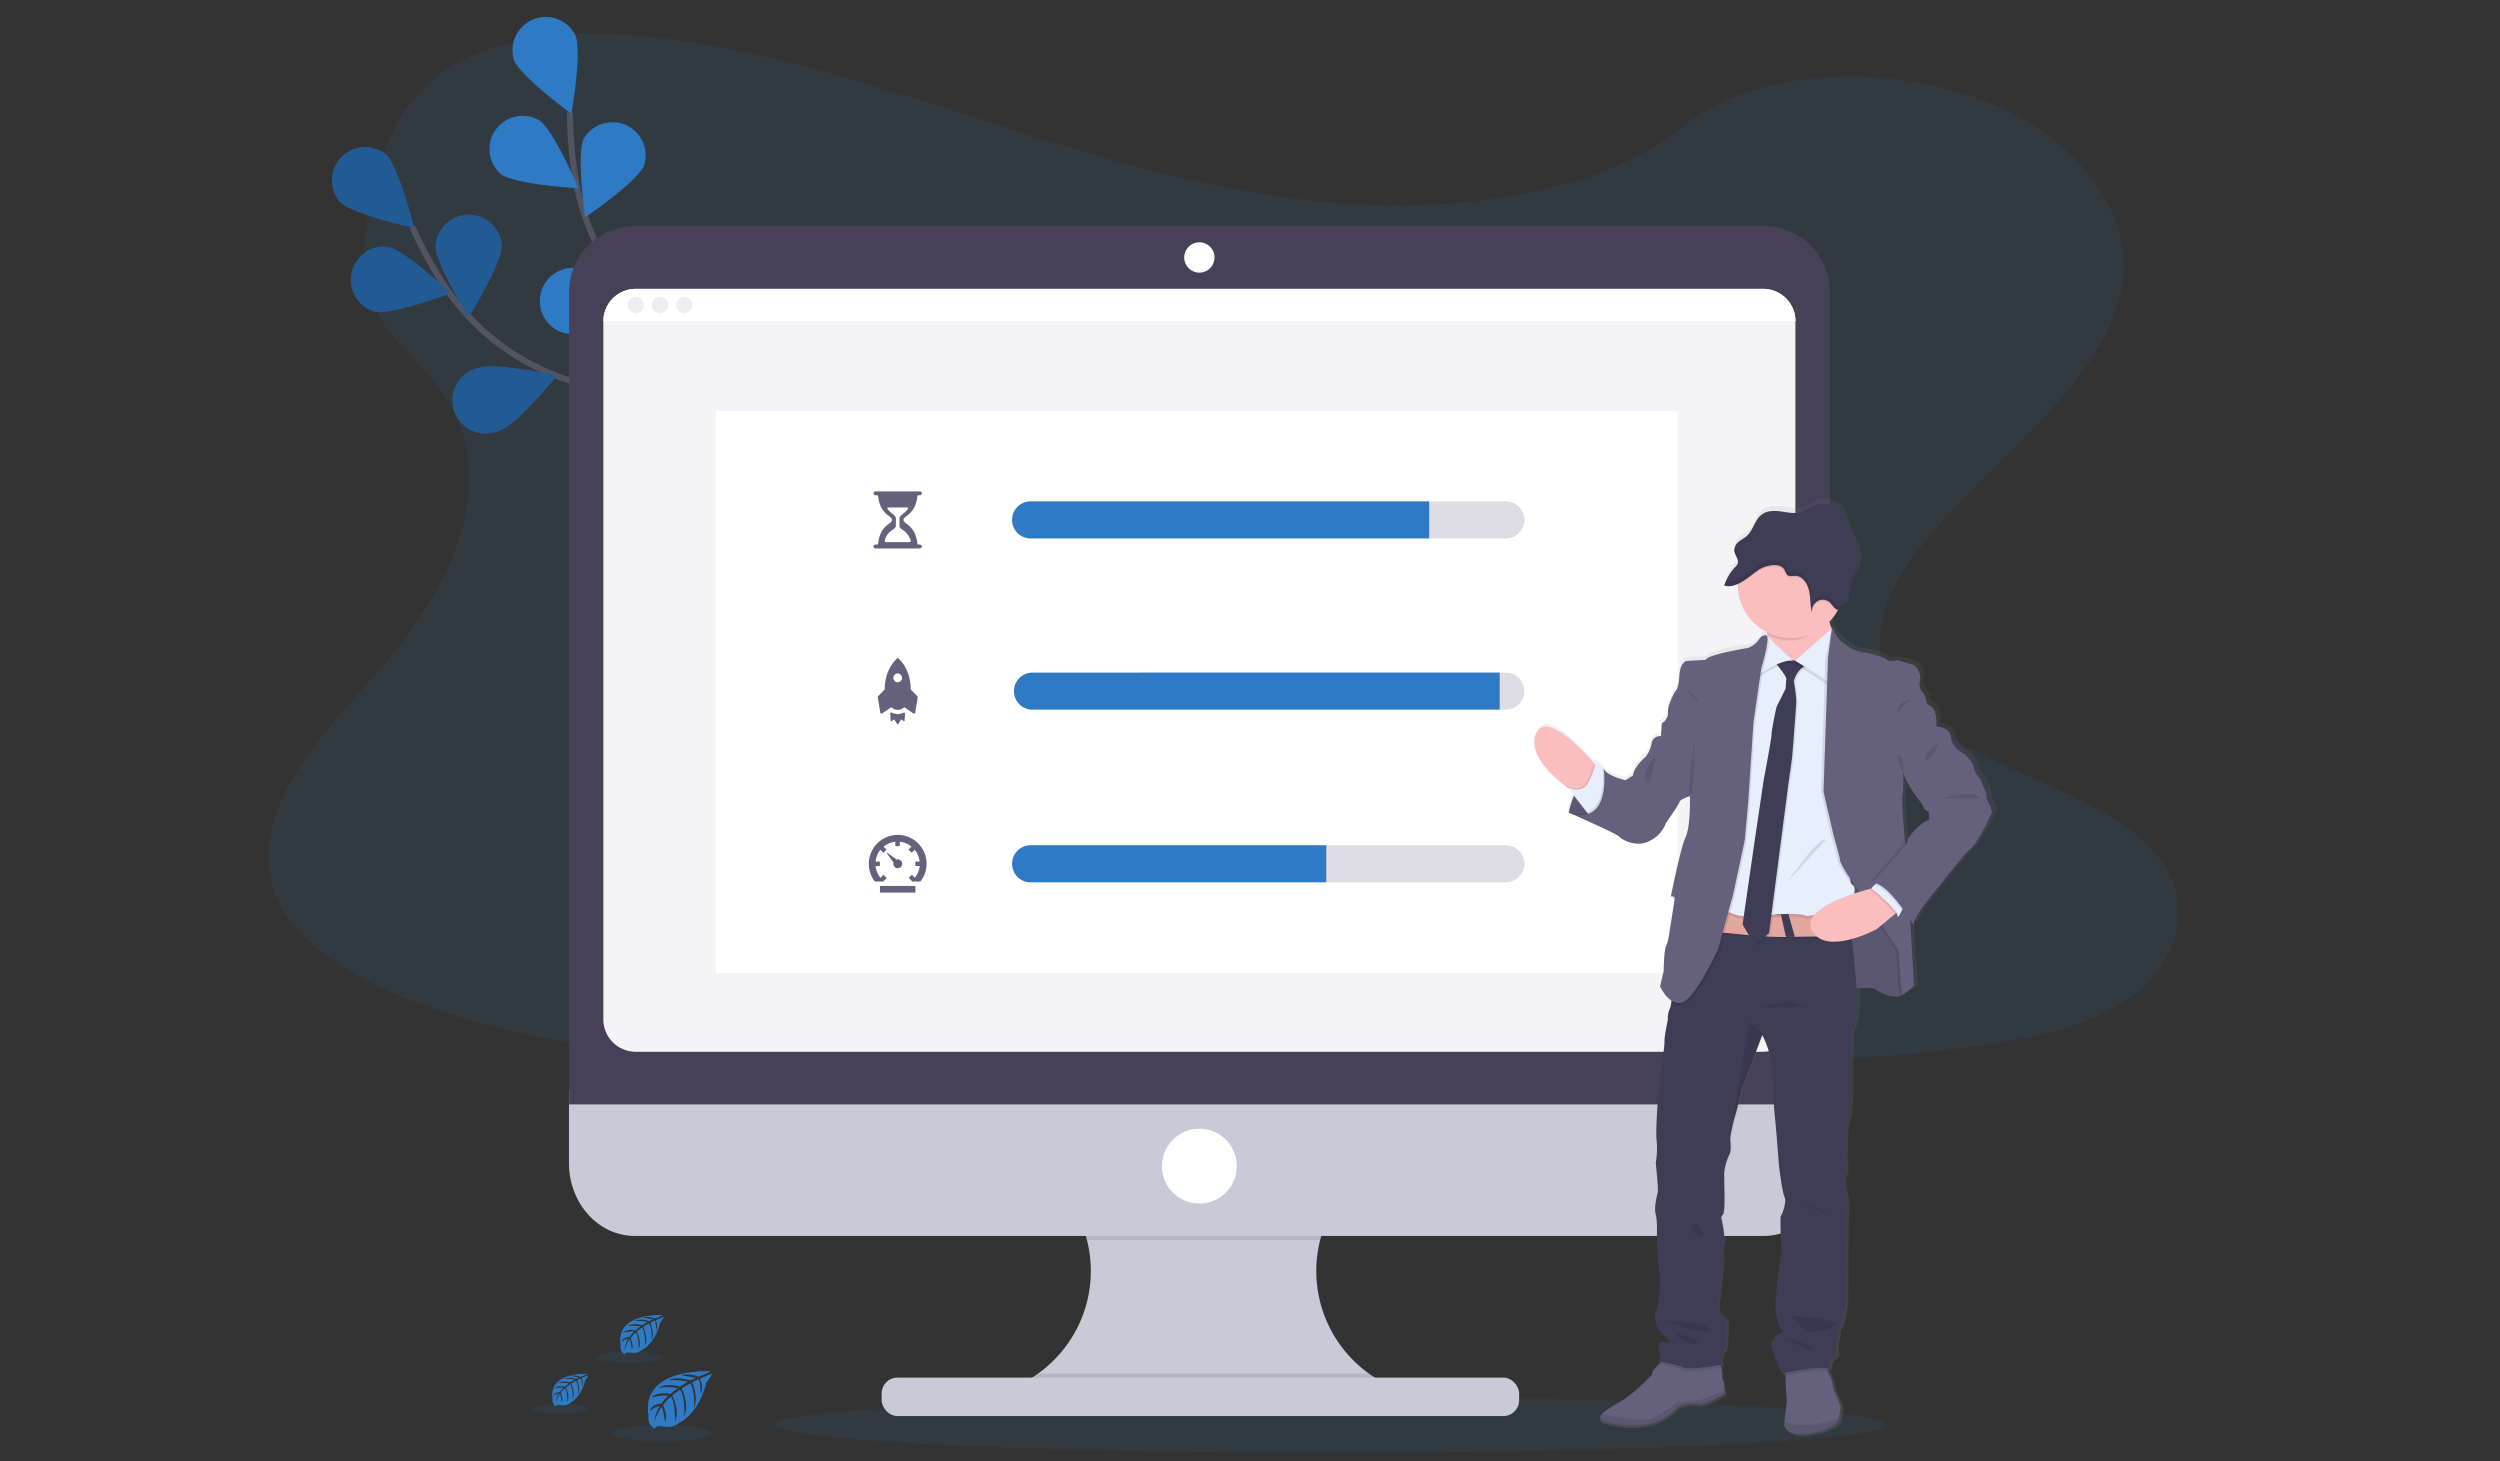 <svg id="a433dce0-d5dc-4175-8ce6-641600ceb878" xmlns="http://www.w3.org/2000/svg" xmlns:xlink="http://www.w3.org/1999/xlink" viewBox="0 0 828.08 484"><rect x="0" y="0" width="828.08" height="484" fill="#333333" stroke="none"/><defs><style>.cls-1,.cls-3{fill:#2e7ac5;}.cls-1,.cls-18,.cls-6{opacity:0.1;}.cls-1,.cls-12,.cls-4,.cls-6{isolation:isolate;}.cls-2{fill:none;stroke:#535461;stroke-miterlimit:10;stroke-width:2px;}.cls-4{opacity:0.25;}.cls-5{fill:#c8cad7;}.cls-7{fill:#474157;}.cls-8{fill:#f4f4f7;}.cls-9{fill:#fff;}.cls-10{fill:#ededf4;}.cls-11{fill:#65617d;}.cls-12{fill:#5a5773;opacity:0.2;}.cls-13{fill:url(#linear-gradient);}.cls-14{fill:#fbbebe;}.cls-15{fill:#e7effd;}.cls-16{fill:#3f3d56;}.cls-17{fill:#e3a79f;}</style><linearGradient id="linear-gradient" x1="-20.77" y1="-4.9" x2="-20.77" y2="305.66" gradientTransform="matrix(1, 0, 0, -1, 605.84, 470.76)" gradientUnits="userSpaceOnUse"><stop offset="0" stop-color="gray" stop-opacity="0.25"/><stop offset="0.54" stop-color="gray" stop-opacity="0.12"/><stop offset="1" stop-color="gray" stop-opacity="0.1"/></linearGradient></defs><path class="cls-1" d="M704.53,331.15c-.59.41-1.2.8-1.82,1.17a61.9,61.9,0,0,1-7.09,3.8c-12.91,6-28.79,8.88-44.27,10.86-34.72,4.44-70.17,5.31-105.47,6.15-95.37,2.3-191,4.59-286.11-.7-37.58-2.09-76-5.59-110.07-16.31q-7.32-2.3-14.36-5.07a121.92,121.92,0,0,1-26.18-13.74c-7.15-5.1-12.91-11-16.36-17.63-7.19-13.87-3.38-29.46,4.83-43.06a132.75,132.75,0,0,1,11.55-15.81c6.32-7.64,13.32-15.1,19.7-22.73,22.72-27.24,37.54-61.64,16.57-89.54-6-8-14.73-15-19.64-23.43C119.54,94.41,120,82.53,122,71c.25-1.45.55-2.91.82-4.35,3.43-17.12,9.83-35.54,29.55-46.25,20.5-11.11,49.61-10.55,75.07-6.6C267,20,303.55,32.86,340.43,44.52S415.93,66.83,456.48,68c35.81,1,77.57-6.56,101.33-26.24,23.09-19.1,66.46-20.56,97.75-9C677,40.65,693,54.93,699.78,71a45.53,45.53,0,0,1,3,10,41,41,0,0,1,.55,9.39,41.54,41.54,0,0,1-.55,4.6c-5.23,31.68-42.84,56.66-65.7,85-11.17,13.82-19.06,30.42-11.38,45.33,11.72,22.71,52.46,30.79,77.08,47.69a54.91,54.91,0,0,1,12.09,10.88C726.71,298.83,722.3,319.17,704.53,331.15Z"/><g id="bcb547b9-8dd8-4d76-924a-52de61933c6c"><path class="cls-2" d="M251.13,183.43s-25.29-44.82-63.4-57.73a78,78,0,0,1-39.5-29.54,131.32,131.32,0,0,1-11.65-21"/><path class="cls-3" d="M112.62,66.91c4.34,4.21,24.56,8.57,24.56,8.57s-5-20.08-9.3-24.29a11,11,0,0,0-15.26,15.72Z"/><path class="cls-3" d="M124.06,103.24c5.93,1.18,25.29-6.15,25.29-6.15s-15.08-14.16-21-15.34a11,11,0,0,0-4.26,21.49Z"/><path class="cls-3" d="M165.7,142.56c5.72-2,18.69-18.07,18.69-18.07s-20.16-4.61-25.87-2.63a11,11,0,1,0,6.5,20.93l.64-.23Z"/><path class="cls-3" d="M203.91,165.23c6-1,21.5-14.64,21.5-14.64s-19.07-8-25.06-7a11,11,0,1,0,3.56,21.63Z"/><path class="cls-3" d="M166.21,81.4c0,6-10.94,23.6-10.94,23.6s-11-17.54-11-23.59a11,11,0,0,1,21.91-.49v.49Z"/><path class="cls-3" d="M210.54,108.46c-1.8,5.77-17.5,19.24-17.5,19.24s-5.21-20-3.41-25.79a11,11,0,0,1,20.89,6.55Z"/><path class="cls-3" d="M250,140.68c-.82,6-14,21.92-14,21.92s-8.52-18.84-7.7-24.84a11,11,0,0,1,21.76,2.58c0,.12,0,.23,0,.34Z"/><path class="cls-4" d="M112.62,66.91c4.34,4.21,24.56,8.57,24.56,8.57s-5-20.08-9.3-24.29a11,11,0,0,0-15.26,15.72Z"/><path class="cls-4" d="M124.06,103.24c5.93,1.18,25.29-6.15,25.29-6.15s-15.08-14.16-21-15.34a11,11,0,0,0-4.26,21.49Z"/><path class="cls-4" d="M165.7,142.56c5.72-2,18.69-18.07,18.69-18.07s-20.16-4.61-25.87-2.63a11,11,0,1,0,6.5,20.93l.64-.23Z"/><path class="cls-4" d="M203.91,165.23c6-1,21.5-14.64,21.5-14.64s-19.07-8-25.06-7a11,11,0,1,0,3.56,21.63Z"/><path class="cls-4" d="M166.21,81.4c0,6-10.94,23.6-10.94,23.6s-11-17.54-11-23.59a11,11,0,0,1,21.91-.49v.49Z"/><path class="cls-4" d="M210.54,108.46c-1.8,5.77-17.5,19.24-17.5,19.24s-5.21-20-3.41-25.79a11,11,0,0,1,20.89,6.55Z"/><path class="cls-4" d="M250,140.68c-.82,6-14,21.92-14,21.92s-8.52-18.84-7.7-24.84a11,11,0,0,1,21.76,2.58c0,.12,0,.23,0,.34Z"/><path class="cls-2" d="M249.67,182.54s-4.95-51.23-34.57-78.47a78,78,0,0,1-24.13-43,130.94,130.94,0,0,1-2.16-23.88"/><path class="cls-3" d="M170.26,19.89c2.26,5.61,19,17.8,19,17.8s3.6-20.34,1.34-26a11,11,0,0,0-20.34,8.19Z"/><path class="cls-3" d="M166,57.74c4.95,3.48,25.6,4.62,25.6,4.62s-8-19.06-13-22.54A11,11,0,0,0,166,57.74Z"/><path class="cls-3" d="M188.14,110.56c6,.51,24.43-8.94,24.43-8.94S196,89.24,190,88.73a11,11,0,0,0-2.32,21.79l.49,0Z"/><path class="cls-3" d="M213.89,146.75c5.86,1.52,25.59-4.68,25.59-4.68s-14.23-15-20.09-16.52a11,11,0,1,0-5.5,21.2Z"/><path class="cls-3" d="M213.37,54.84C210.92,60.38,193.8,72,193.8,72s-2.91-20.47-.47-26a11,11,0,0,1,20,8.87Z"/><path class="cls-3" d="M243,97.55c-4,4.55-23.8,10.5-23.8,10.5s3.34-20.41,7.34-25A11,11,0,0,1,243.26,97.2Z"/><path class="cls-3" d="M266,143c-3.16,5.16-21.68,14.37-21.68,14.37s-.15-20.68,3-25.83A11,11,0,1,1,266,143Z"/></g><ellipse class="cls-1" cx="440.84" cy="471.94" rx="184.18" ry="9.25"/><path class="cls-3" d="M235.33,454.2s-23.25-1.4-20.51,14.88a4,4,0,0,0,2.07,4.19s0-1.21,2.38-.79a11.9,11.9,0,0,0,2.53.12,5.24,5.24,0,0,0,3.08-1.28h0s6.54-2.7,9.08-13.38c0,0,1.88-2.33,1.8-2.93l-3.92,1.65s1.34,2.83.29,5.18c0,0-.13-5.08-.88-4.94-.15,0-2,1-2,1s2.3,4.95.55,8.52c0,0,.66-6.08-1.29-8.16l-2.75,1.61s2.7,5.1.87,9.25c0,0,.47-6.37-1.45-8.85l-2.5,1.95s2.53,5,1,8.46c0,0-.2-7.42-1.53-8a14.25,14.25,0,0,0-2.52,2.75s1.73,3.64.65,5.57c0,0-.66-4.95-1.2-4.95,0,0-2.2,3.27-2.4,5.5a11.84,11.84,0,0,1,1.88-5.83,6.51,6.51,0,0,0-3.35,1.72s.34-2.31,3.88-2.51a15.71,15.71,0,0,1,2.29-2.64,14.37,14.37,0,0,0-5.66.66s1.88-2.2,6.3-1.2l2.47-2s-4.63-.64-6.59.06c0,0,2.26-1.93,7.26-.52l2.67-1.62a25.09,25.09,0,0,0-6.3-.55s2.48-1.33,7.09.12l1.92-.86s-2.89-.55-3.74-.66-.89-.33-.89-.33a10.08,10.08,0,0,1,5.43.61S235.39,454.45,235.33,454.2Z"/><ellipse class="cls-1" cx="219.31" cy="474.69" rx="16.45" ry="2.78"/><path class="cls-3" d="M194.6,455.07s-13.1-.79-11.54,8.39a2.23,2.23,0,0,0,1.16,2.36s0-.68,1.34-.45a6.21,6.21,0,0,0,1.43.07,3,3,0,0,0,1.74-.72h0s3.68-1.52,5.11-7.54c0,0,1.06-1.31,1-1.65l-2.2.94a4,4,0,0,1,.16,2.92s-.07-2.86-.49-2.79c-.09,0-1.15.55-1.15.55s1.3,2.78.32,4.8c0,0,.37-3.43-.73-4.6l-1.58.91s1.52,2.87.49,5.21c0,0,.27-3.59-.81-5l-1.42,1.1s1.43,2.83.55,4.77c0,0-.11-4.18-.86-4.5a9,9,0,0,0-1.42,1.54s1,2.05.37,3.14c0,0-.37-2.79-.67-2.8a9,9,0,0,0-1.36,3.11,6.71,6.71,0,0,1,1.06-3.3,3.77,3.77,0,0,0-1.89,1s.2-1.3,2.2-1.41a8.87,8.87,0,0,1,1.29-1.49,8.13,8.13,0,0,0-3.18.37s1.05-1.23,3.54-.67l1.4-1.14a11.37,11.37,0,0,0-3.72,0s1.27-1.1,4.09-.3l1.52-.9a13.73,13.73,0,0,0-3.56-.31s1.4-.76,4,.06l1.1-.49s-1.65-.32-2.11-.36-.5-.19-.5-.19a5.71,5.71,0,0,1,3.06.34A13.51,13.51,0,0,0,194.6,455.07Z"/><ellipse class="cls-1" cx="185.57" cy="466.62" rx="9.27" ry="1.57"/><path class="cls-3" d="M219.53,435.6s-15.82-1-13.95,10.13a2.7,2.7,0,0,0,1.4,2.85s0-.82,1.65-.55a7.1,7.1,0,0,0,1.72.09,3.51,3.51,0,0,0,2.09-.86h0s4.45-1.83,6.18-9.1c0,0,1.28-1.58,1.23-2l-2.67,1.15a4.77,4.77,0,0,1,.19,3.52s-.09-3.45-.6-3.37c-.1,0-1.38.67-1.38.67s1.57,3.35.38,5.79c0,0,.45-4.13-.88-5.55l-1.87,1.1s1.83,3.47.59,6.29c0,0,.32-4.34-1-6.05l-1.7,1.34s1.72,3.41.67,5.75c0,0-.14-5.05-1-5.42a10.43,10.43,0,0,0-1.72,1.85s1.18,2.48.45,3.79c0,0-.45-3.37-.82-3.39a11.57,11.57,0,0,0-1.65,3.76,8.25,8.25,0,0,1,1.28-4,4.49,4.49,0,0,0-2.27,1.18s.23-1.58,2.64-1.71a10.56,10.56,0,0,1,1.55-1.8,9.83,9.83,0,0,0-3.85.44s1.28-1.48,4.29-.8l1.68-1.38s-3.15-.43-4.49,0c0,0,1.54-1.32,5-.36l1.83-1.1a18.3,18.3,0,0,0-4.29-.36s1.69-.92,4.83.07l1.31-.58s-2-.39-2.55-.45-.61-.23-.61-.23a6.88,6.88,0,0,1,3.7.42A16.11,16.11,0,0,0,219.53,435.6Z"/><ellipse class="cls-1" cx="208.65" cy="449.55" rx="11.2" ry="1.89"/><path class="cls-5" d="M461.18,459.39v4.29H334v-3.49A41.78,41.78,0,0,0,336.91,383H460.33a41.83,41.83,0,0,0,.85,76.37Z"/><path class="cls-6" d="M460.33,383a41.86,41.86,0,0,0-23.09,27.71H360A41.83,41.83,0,0,0,336.92,383Z"/><path class="cls-5" d="M188.46,361.12v24.14c0,13.32,9.75,24.12,21.79,24.12h374c12,0,21.78-10.8,21.78-24.12V361.12Z"/><path class="cls-6" d="M461.18,459.39v4.29H334v-3.49a41.64,41.64,0,0,0,9.81-5.22H453.38A41.66,41.66,0,0,0,461.18,459.39Z"/><rect class="cls-5" x="292.03" y="456.31" width="211.16" height="12.74" rx="5.22"/><path class="cls-7" d="M606.08,96.67A21.79,21.79,0,0,0,584.3,74.88h-374a21.8,21.8,0,0,0-21.79,21.79h0V365.82H606.08Z"/><path class="cls-8" d="M594.69,106.41V337.66A10.72,10.72,0,0,1,584,348.38H210.58a10.72,10.72,0,0,1-10.73-10.71h0V106.41a10.73,10.73,0,0,1,10.73-10.73H584a10.74,10.74,0,0,1,10.73,10.73Z"/><circle class="cls-9" cx="397.27" cy="85.28" r="5.03"/><circle class="cls-9" cx="397.27" cy="386.26" r="12.4"/><path class="cls-9" d="M594.69,106.41H199.86a10.72,10.72,0,0,1,10.71-10.73H584a10.74,10.74,0,0,1,10.73,10.72Z"/><circle class="cls-10" cx="210.58" cy="101.03" r="2.68"/><circle class="cls-10" cx="218.62" cy="101.03" r="2.68"/><circle class="cls-10" cx="226.67" cy="101.03" r="2.68"/><rect class="cls-9" x="237.03" y="136.1" width="318.65" height="186.22"/><path class="cls-11" d="M291.47,293.46h11.75v2.2H291.47Zm5.88-5.88a1.47,1.47,0,0,0,0-2.94,1.32,1.32,0,0,0-.39.06l-3.06-2.24-.18.17,2.24,3.05a1.59,1.59,0,0,0-.06.43,1.46,1.46,0,0,0,1.46,1.47Z"/><path class="cls-11" d="M297.35,276.56A9.55,9.55,0,0,0,289.82,292h2.7l.19-.19,1-1-1.07-1.05-1,1a7.4,7.4,0,0,1-1.62-3.9h1.43v-1.48H290a7.33,7.33,0,0,1,1.62-3.89l1,1,1.05-1.05-1-1a7.33,7.33,0,0,1,3.89-1.62v1.43h1.47V278.8a7.36,7.36,0,0,1,3.9,1.62l-1,1,1.06,1.05,1-1a7.33,7.33,0,0,1,1.62,3.89H303.2v1.48h1.44a7.4,7.4,0,0,1-1.62,3.9l-1-1L301,290.79l1,1,.18.19h2.7a9.55,9.55,0,0,0-7.52-15.43Z"/><path class="cls-11" d="M297.34,236.52a5,5,0,0,1-2-.5.34.34,0,0,0-.46.17.33.33,0,0,0,0,.17l.16,2.35a.19.19,0,0,0,.2.16.15.15,0,0,0,.09,0l.67-.5a.18.18,0,0,1,.25,0h0l.94,1.47a.19.19,0,0,0,.25.05.12.12,0,0,0,.05-.05l.95-1.47a.17.17,0,0,1,.25,0h0l.66.51a.19.19,0,0,0,.26,0,.3.3,0,0,0,0-.1l.16-2.34a.37.37,0,0,0-.34-.38.41.41,0,0,0-.16,0,5,5,0,0,1-2,.5Z"/><path class="cls-11" d="M303.85,230.62l-2.2-2.26c0-7.25-4.28-10.44-4.28-10.44s-4.32,3.21-4.32,10.44l-2.2,2.26a.41.41,0,0,0-.11.32l.85,5.13a.35.35,0,0,0,.39.32.33.33,0,0,0,.16-.07l3.08-2.08a3.51,3.51,0,0,0,2.17.91,3.27,3.27,0,0,0,2.11-.91l3.08,2.08a.34.34,0,0,0,.49-.09.38.38,0,0,0,.06-.16l.85-5.13A.39.39,0,0,0,303.85,230.62ZM297.36,226a1.48,1.48,0,0,1-.13-2.95,1.49,1.49,0,0,1,1.54,1.41v.07a1.44,1.44,0,0,1-1.41,1.47Z"/><path class="cls-11" d="M304.67,180.37h-.23c-.3,0-.55,0-.58-.34h0c-.67-6.24-4.61-6.36-4.61-7.82s3.94-1.59,4.61-7.83h0c0-.3.28-.34.58-.34h.23a.66.66,0,0,0,.67-.61.65.65,0,0,0-.63-.67H290a.64.64,0,0,0,0,1.28h.29c.29,0,.54,0,.58.34h0c.67,6.24,4.6,6.36,4.6,7.83s-3.94,1.58-4.6,7.82h0c0,.3-.29.34-.58.34H290a.66.66,0,0,0-.66.61.65.65,0,0,0,.61.68h14.72a.65.65,0,0,0,.65-.65v0A.67.67,0,0,0,304.67,180.37Zm-11.58-1.57c1.32-3.66,3.65-3.22,3.65-4.66v-2.56c0-.89-1.69-1.51-2.75-3a.38.38,0,0,1,.11-.5.41.41,0,0,1,.19,0h6.1a.35.35,0,0,1,.31.55c-1,1.45-2.75,2.07-2.75,3v2.55c0,1.44,2.24,1.05,3.66,4.67.14.32,0,.73-.31.73h-7.89C293.05,179.53,293,179.13,293.09,178.8Z"/><path class="cls-12" d="M504.92,172.2a6.13,6.13,0,0,1-6.11,6.13H341.72a6.13,6.13,0,1,1-.37-12.25,2.29,2.29,0,0,1,.37,0H498.81A6.12,6.12,0,0,1,504.92,172.2Z"/><path class="cls-12" d="M504.92,228.92a6.12,6.12,0,0,1-6.11,6.13H341.72a6.13,6.13,0,0,1,0-12.25H498.81A6.14,6.14,0,0,1,504.92,228.92Z"/><path class="cls-12" d="M504.92,286.11a6.12,6.12,0,0,1-6.11,6.12H341.72a6.13,6.13,0,1,1-.37-12.25H498.81A6.13,6.13,0,0,1,504.92,286.11Z"/><path class="cls-3" d="M473.39,166.08v12.25H341.72a6.13,6.13,0,1,1-.37-12.25,2.29,2.29,0,0,1,.37,0Z"/><path class="cls-3" d="M496.75,222.79v12.26h-155a6.13,6.13,0,0,1,0-12.25Z"/><path class="cls-3" d="M439.3,280v12.24H341.72a6.13,6.13,0,1,1-.37-12.25H439.3Z"/><path class="cls-13" d="M659.66,263c.31-.82-1.95-5.37-1.95-5.6s-2.34-2.75-2.34-4.18-3.08-4.49-3.08-4.49-4.14-1.72-4.59-5.45-5-3.81-5-3.81h0v-.86a12.57,12.57,0,0,0-.55-4.37,4.4,4.4,0,0,0-2.56-2.17s-.45-2.92-1.35-3.81a4.28,4.28,0,0,1-1-4c.45-1.41-.6-5-2.79-5.49s-4.66-1.35-4.66-1.35l-.61.1-.3-.1a13.92,13.92,0,0,1-1.58.2,2,2,0,0,1-1.27-.43c-.77-.85-6.82-2.43-8-2.43s-4.37-1.5-4.37-1.5l-3.24-2.46a21,21,0,0,1-2.82-3.9l0-.06h0a14.77,14.77,0,0,1-.68-2h0a17.73,17.73,0,0,0,2.8-3.85c.08-.14.14-.29.22-.43a2,2,0,0,0,.49-.08l.2-.08a3.28,3.28,0,0,0,1.59-1.91h0a4.58,4.58,0,0,0,.15-.49l0-.17a1.4,1.4,0,0,1,.08-.34l0-.19c0-.11,0-.22,0-.34a1.14,1.14,0,0,0,0-.19c0-.06,0-.28.05-.42h0a13.84,13.84,0,0,1,.24-1.57h0c.45-2,1.65-3.75,2.53-5.62h0c.12-.27.25-.55.35-.82s.21-.6.3-.91a1.64,1.64,0,0,1,.07-.28c.06-.22.11-.44.15-.67a1.59,1.59,0,0,1,.06-.3c.05-.31.09-.62.12-.94a11.51,11.51,0,0,0-.78-5.25c-.55-1.4-1.4-2.66-2-4.06-.86-2.13-1.1-4.54-2.15-6.56a7.79,7.79,0,0,0-9.35-3.82c-1.65.61-3,1.79-4.71,2.32-2.2.71-4.6.17-6.9-.15s-4.85-.34-6.7,1.16c-2.13,1.73-2.71,5-4.72,6.88-.84.8-1.88,1.31-2.74,2a4.42,4.42,0,0,0-1.4,1.9c0,.05,0,.1,0,.16a.59.59,0,0,0-.05.19,1.85,1.85,0,0,1,0,.23.74.74,0,0,0,0,.15,2.67,2.67,0,0,0,0,.4h0a2.2,2.2,0,0,0,.06.37v.11a1.78,1.78,0,0,0,.09.31v.06c0,.12.09.23.13.34a1.48,1.48,0,0,0,.08.17l.06.14a9.31,9.31,0,0,1,.7,1.74,2,2,0,0,1-.07,1.15,3.59,3.59,0,0,1-.83,1.1,15.48,15.48,0,0,0-3.4,5.43c-.09.24-.17.47-.24.7h0l.1,0a3.51,3.51,0,0,0,.66.14c.12,0,.25,0,.38,0a6,6,0,0,0,1.53-.11l.38-.09a9.94,9.94,0,0,0,1.53-.55v.71a17.78,17.78,0,0,0,9.89,15.9l.07.48,0,.41-.2-.2s-1.36-.67-2.64,1.27a8.47,8.47,0,0,1-3.69,2.84s-13.69,2.17-14.22,4l-6.39.37s-2.26.3-2.49,5-1.43,5.16-1.43,5.16-2.63,4.63-2.41,7a3.89,3.89,0,0,1-2.08,3.58l-.3,4.26a2.89,2.89,0,0,0-3.16,2.54,10.31,10.31,0,0,1-1.88,4.26s-4.14,3.44-4.37,6.35l-2.55,1.57s-6-1.35-7.31-3.74l-.41-.39a.1.1,0,0,1,0,0h0A20.35,20.35,0,0,0,528,251a1.77,1.77,0,0,1,.12,1.2l-.44-.49-1.18-1.27s-8.84-10.17-14.47-10.88h0a3.57,3.57,0,0,0-2.53,2.45c-.72,2.43-1.46,6.45.39,8.43l8.9,9.51.23.17,1.94,2.48c-.33.79-.6,1.54-.83,2.23v.07c-.05.15-.1.29-.14.43l-.05.15c0,.14-.08.28-.13.41s0,.17-.07.25,0,.09,0,.14c-.21.75-.34,1.33-.42,1.65l-.5-.15.49.21v.07l0,.16.46.2c2.64,1.15,15.79,6.92,16.5,7.8s5.72,3.81,10.23,1.41a10.81,10.81,0,0,0,5.5-6s4.36-6.05,4.51-7,3.54-1.94,3.54-1.94.3,10-1.43,13.67-4.95,19.88-4.95,19.88a2.3,2.3,0,0,1,.64,0l-.19.94a2.15,2.15,0,0,1,.8,0c-.24,1.84-1.65,10.4-1.65,10.4s-.46,3.88-1.2,5.23-.83,8.37-.83,8.37l-1.21,5.08s.16.35.46.88h0a13,13,0,0,0,3.47,4.47,9.23,9.23,0,0,1-.61,2.32,8.05,8.05,0,0,0-.6,3.59s-1.28,5.75-1.13,7.4a27.2,27.2,0,0,1-.83,5.68l-1.35,13s-.9,11.28-.45,14.35a27.36,27.36,0,0,1-.31,7.25s.91,8.89.68,9.86-1.35,5.16-.68,7.47.31,8.67.31,8.67.45,8.38,1,11.06a19.24,19.24,0,0,1-.15,6.13,56.55,56.55,0,0,1-.75,5.75c-.21,0-2.2,4,1.8,7.85s1.51,3.3,1.51,3.3-3.16-1.57-2.78,1.65c.35,3.06.85,2.26.89,2.2l-.75,2.45.55.07-.44.55a11.29,11.29,0,0,1-1.51,1.58,3.24,3.24,0,0,0-1,2.16s-5.57,6.05-10.76,9.12c-2.75,1.61-5.09,3-6.11,4.11s-.78,1.83,1.15,2.47c4.06,1.35,11.2,2,16.32.3a19,19,0,0,0,8-5.16,11.47,11.47,0,0,1,6.39-1c3.17.6,9.49-3.51,9.49-3.51l-.12-1-.33-3.06a2.38,2.38,0,0,1-.55-1.86,9.36,9.36,0,0,0-.27-2.69c-.05-.3-.11-.59-.16-.87l.58-.11s-.76-3.81.6-4.56,1-10.53,1-10.53-1.72-2.25-2.63-2.62-.08-5,.08-5.6S571.18,417,571.18,417s-.45-3.66.15-5.23-.76-7.62-.76-7.62a1.4,1.4,0,0,1,.38-1.65c.83-.9.53-8.89.53-8.89s-.08-4-.08-5.09a18.58,18.58,0,0,1,1.73-6.12c.82-1.27.3-5.23.3-5.23h0l.05-.3a3,3,0,0,1,.07-.42l.06-.4a59.73,59.73,0,0,1,1.47-6.49c1-3.14,2.11-8.66,2.11-8.66l7-18.29.08-.21s3.23,6,3.23,11.51c0,0,.83,6.65.61,8.44s.68,10.24.68,10.24,1,12.09,1,12.64,1.2,9.86,2,11.28-.76,5.76-1.21,6.2.15,11.44.15,11.44l-1.35,10.44c-.23,1.79-1.13,8.67-.37,11.36s.45,3.06.45,3.06,2.71,2.75,1.1,3a4.14,4.14,0,0,0-3.17,4.93,4.44,4.44,0,0,0,.15.52,72.34,72.34,0,0,0,3.3,8l1.25-.27v.89l.09,4.46s.55,4.26.23,5.23a57,57,0,0,0-.62,5.81c-.05.64-.08,1.07-.08,1.07s0,4,8.35,2.75,9.88-4.47,9.88-4.47a2,2,0,0,1,.06-.41c.12-.76.39-2.36.62-3.25.3-1.2-2.41-6.6-2.41-6.6s-.45-3.66-1.2-4.49a3.7,3.7,0,0,1-.61-1.56q-.11-.47-.18-.93l.55.1c.25.06-.46-2.61,1.28-3.43s1.28-2.54,1-3.3.68-4.95.68-4.95a2.42,2.42,0,0,1,.6-2.39c1.06-1.05,1.88-8.37,1.88-8.37l.15-28.25s.55-5-.07-7-1.21-5.9-.38-6.95.08-5.91.08-5.91,0-10.23,1.12-12.77.76-18.61.76-18.61l.3-10.54s2.46-2.32,1.87-14.45c2.62-.16,5.58-.26,6.05.11.83.67,6.17,4.11,9.35,1.94a42.9,42.9,0,0,0,3.76-2.92l-1.33-22.4c.83,1.25,1.33,2.08,1.33,2.08,0-3.14,8.88-13.3,8.88-13.3s8.27-10.69,10.08-12,5.34-8,5.34-8a32.07,32.07,0,0,1,1.81-3.73C662.09,267.4,659.34,263.82,659.66,263Zm-19.41,7.85c-2.25.22-7,5.38-7.07,6.5a4.76,4.76,0,0,1-1,2c0-.45-.08-.91-.11-1.38-.55-6.59-1.1-14.65-.85-15.43.45-1.34.3-7.39.3-7.39h0l.08-.12c1.52,4.69,6.23,10.22,6.23,10.22s.83,2.39,1.81,2.47.61,3.12.61,3.12Z"/><path class="cls-11" d="M519.61,269.14s2.74-14.39,11.54-14.46L537.6,268l-4.3,3S524,271.21,519.61,269.14Z"/><path class="cls-6" d="M537.63,268l-4.31,3a50.75,50.75,0,0,1-11.27-1,12.32,12.32,0,0,1-2.44-.83,1,1,0,0,1,0-.23v0a33.32,33.32,0,0,1,1.65-5.28,18.39,18.39,0,0,1,.92-2c1.29-2.49,3.1-4.95,5.59-6.13a7.55,7.55,0,0,1,2.94-.77h.39l.14.29,2.2,4.48Z"/><path class="cls-11" d="M610.9,327.72s9.27-.89,10.08-.22,6.08,4.08,9.2,1.93,1-9.65,1-9.94-.3-10.9-.3-10.9l-5.56-7.49-7-13.13-14.24-1.41.37,20.84-.08,10.67Z"/><path class="cls-6" d="M610.9,327.72s9.27-.89,10.08-.22,6.08,4.08,9.2,1.93,1-9.65,1-9.94-.3-10.9-.3-10.9l-5.56-7.49-7-13.13-14.24-1.41.37,20.84-.08,10.67Z"/><path class="cls-14" d="M529.32,254.3s-.74,9.05-6.38,9.19c0,0-1.59-1-3.74-2.56-5-3.71-12.81-10.83-10.64-17.46,3.11-9.49,18.24,8,18.24,8l1.17,1.3Z"/><path class="cls-6" d="M529.32,254.3s-.74,9.05-6.38,9.19c0,0-1.59-1-3.74-2.56l-.49-.62a7.45,7.45,0,0,0,3.09.83,4.16,4.16,0,0,0,4-2.54A31.72,31.72,0,0,0,527.4,255a10.1,10.1,0,0,0,.55-2.23Z"/><path class="cls-15" d="M526.85,270.69,525.58,269l-4.27-5.5-2.19-2.81a7.09,7.09,0,0,0,3.09.83,4.17,4.17,0,0,0,4-2.54,32.71,32.71,0,0,0,1.56-3.59c.7-2,.69-3,.44-3.37a24.11,24.11,0,0,1,2.45,2.17l0,0,.41.39.15.31,2.15,4.29v.18C533.66,260.81,534.39,269.46,526.85,270.69Z"/><path class="cls-11" d="M571.3,461.56s-6.23,4.08-9.35,3.48a11.13,11.13,0,0,0-6.3,1,18.72,18.72,0,0,1-7.86,5.12c-5,1.7-12.1,1-16.1-.3-1.89-.63-2-1.45-1.13-2.45s3.34-2.48,6.05-4.08c5.08-3,10.58-9,10.58-9a3.25,3.25,0,0,1,1-2.15,13.82,13.82,0,0,0,1.5-1.56c.79-.95,1.54-1.93,1.54-1.93l18.32.6s.31,1.32.55,2.67a9.58,9.58,0,0,1,.26,2.67,2.35,2.35,0,0,0,.52,1.85l.32,3Z"/><path class="cls-11" d="M609.63,466.7c-.22.88-.48,2.47-.6,3.22,0,.25-.06.41-.06.41s-1.49,3.26-9.72,4.45S591,472,591,472s0-.42.09-1.06a55.79,55.79,0,0,1,.66-5.76c.29-1-.23-5.2-.23-5.2l-.09-4.4-.06-3.07L605,451.11a23.94,23.94,0,0,0,.44,3,4.1,4.1,0,0,0,.59,1.56c.75.82,1.19,4.45,1.19,4.45S609.93,465.5,609.63,466.7Z"/><path class="cls-6" d="M569.52,450.31s.31,1.32.55,2.67c-2,.36-10.63,1.86-12.8.81-2.44-1.19-7.69-1.85-7.69-1.85l.09-.3c.79-.95,1.54-1.93,1.54-1.93Z"/><path class="cls-6" d="M605.47,454.16c-3.46-.59-11,.83-14,1.44l-.06-3.07L605,451.11A23.82,23.82,0,0,0,605.47,454.16Z"/><path class="cls-16" d="M613.19,341.74l-.29,10.44s.37,15.94-.74,18.47-1.1,12.68-1.1,12.68.74,4.82-.08,5.86-.22,4.89.38,6.89.07,7,.07,7l-.15,28s-.82,7.27-1.85,8.31a2.42,2.42,0,0,0-.61,2.37s-.89,4.15-.67,4.89.67,2.45-1,3.26-1.27,3.41-1.27,3.41c-4.07-1-15.64,1.65-15.64,1.65a70.3,70.3,0,0,1-3.27-7.93,4.12,4.12,0,0,1,2.46-5.27l.51-.15c1.55-.22-1.1-3-1.1-3s.3-.37-.45-3,.15-9.49.37-11.28S590.07,414,590.07,414s-.59-10.9-.14-11.35,1.93-4.75,1.18-6.15-1.93-10.68-1.93-11.2-1-12.54-1-12.54-.9-8.38-.68-10.13-.6-8.38-.6-8.38c0-5.5-3.18-11.42-3.18-11.42l-.09.21-6.89,18.11s-1.1,5.49-2.07,8.59a54.65,54.65,0,0,0-1.45,6.45l-.07.39a2,2,0,0,1-.07.42l0,.3h0s.52,3.93-.3,5.19a18.58,18.58,0,0,0-1.7,6.08c0,1,.07,5,.07,5s.3,7.94-.52,8.8a1.4,1.4,0,0,0-.37,1.65s1.34,6,.74,7.56-.14,5.19-.14,5.19-1.19,11.5-1.34,12.1-1,5.19-.07,5.56A12,12,0,0,1,572,437s.38,9.71-1,10.44-.59,4.53-.59,4.53-10.76,2.08-13.2.89-7.7-1.86-7.7-1.86l.74-2.44c0,.09-.55.88-.88-2.16s2.75-1.65,2.75-1.65,2.44.6-1.49-3.26-2-7.79-1.78-7.79.74-5.7.74-5.7a19,19,0,0,0,.15-6.09c-.52-2.67-1-11-1-11s.37-6.3-.3-8.6.45-6.45.67-7.42-.67-9.79-.67-9.79a27.12,27.12,0,0,0,.3-7.19c-.44-3,.45-14.24.45-14.24l1.33-12.91a27.69,27.69,0,0,0,.82-5.63c-.15-1.63,1.1-7.34,1.1-7.34a8,8,0,0,1,.59-3.56c.74-1.48,1-6.38,1-6.38l7.12-16.32,3.49-14.36,47.1-.44s.17,1.24.45,3.51.69,5.63,1.14,9.77c.41,3.76.86,8.19,1.3,13.12C616.16,338.92,613.19,341.74,613.19,341.74Z"/><path class="cls-14" d="M608.82,211.88l-11,11.72S583.74,218,585.22,216c.55-.75.48-3.1.15-5.7-.55-4.11-1.65-8.84-1.65-8.84s24.62-4,22.54.15a6.88,6.88,0,0,0-.15,4.94A18.4,18.4,0,0,0,608.82,211.88Z"/><path class="cls-6" d="M606.3,201.65c-.76,1.51-1.1,1.64-.65,3.29-3.22,3.46-7.31,7.23-12.4,7.23a17.57,17.57,0,0,1-7.86-1.85c-.55-4.11-1.65-8.84-1.65-8.84S608.38,197.49,606.3,201.65Z"/><path class="cls-14" d="M610.9,194.08a17.66,17.66,0,0,1-35.31,0v-.25a17.65,17.65,0,0,1,35.3.25Z"/><path class="cls-6" d="M613.45,310.53c-2.34,0-10.12.08-18.82.22h-.11l-2.87.05h-.09c-10.32.16-20.49-1.86-24.57-1.47-8.67.81,3.12-8,3.12-8a72.41,72.41,0,0,0,19.79,2l2.49-.12c7.89-.45,15.81-1.19,20-2.43C612.61,303.05,613,306.38,613.45,310.53Z"/><path class="cls-17" d="M613.45,310.08c-2.34,0-10.12.08-18.82.22h-.11l-2.87.05h-.09c-10.32.17-20.49-1.85-24.57-1.47-8.67.82,3.12-8,3.12-8a72.41,72.41,0,0,0,19.79,2l2.49-.13c7.89-.44,15.81-1.19,20-2.43C612.61,302.6,613,305.94,613.45,310.08Z"/><path class="cls-6" d="M588.5,216.78l-13.64,6.38-10.54,81.42s6.23-2.82,9.79-1,14.54.15,14.54.15,8-.44,9.19.45S613,300.43,613,300.43s2.52-5.64.6-6.53.59-9.64.59-9.64L613,225.53,610.6,218l-6.38-3.85-6.53,5.19-3.11.45Z"/><path class="cls-15" d="M588.5,215.89l-13.64,6.38-10.54,81.42s6.23-2.82,9.81-1,14.54.14,14.54.14,8-.44,9.19.45S613,299.56,613,299.56s2.52-5.64.59-6.52.6-9.64.6-9.64L613,224.66l-2.37-7.57-6.38-3.84-6.53,5.19-3.11.44Z"/><path class="cls-6" d="M588.28,219.66s3.93,4.67,3.84,5.64-.22,3.26-.22,3.26l-2.93,6s-1.65,7.48-1.65,9-2.6,15.06-2.6,15.06l-3.12,20.77-3.93,27.22,4,6.89,4.74-4,6.31-48.5,1.33-9.57s1.41-17.2,1.41-19a59.93,59.93,0,0,0-.82-6.44s1-4.46,5-5.5-.3-.22-.3-.22L597,218.5l-2,.8S589.46,217.59,588.28,219.66Z"/><path class="cls-16" d="M587.83,219.23s3.93,4.66,3.85,5.63-.23,3.26-.23,3.26l-3,6s-1.65,7.49-1.65,9.05-2.59,15.05-2.59,15.05L581.13,279l-3.93,27.22,4,6.9,4.75-4,6.29-48.51,1.34-9.57s1.41-17.21,1.41-19a60.21,60.21,0,0,0-.82-6.45s1-4.45,4.94-5.49-.29-.23-.29-.23l-2.3-1.85-2,.81S589,217.15,587.83,219.23Z"/><path class="cls-6" d="M585.24,211.41s-.6.45-.75,3.42-2.2,9.64-2.2,9.64,7.7-5.34,11.55-4.75Z"/><path class="cls-15" d="M585.24,210.55s-.6.44-.75,3.41-2.2,9.64-2.2,9.64,7.7-5.34,11.55-4.75Z"/><path class="cls-6" d="M606.3,209.07l-12.16,10.67s10.23,6.08,11.54,7.57,2.67-14.54,2.67-14.54Z"/><path class="cls-15" d="M606.74,208.18l-12.16,10.67s10.23,6.08,11.55,7.57,2.67-14.54,2.67-14.54Z"/><path class="cls-6" d="M585.68,211.41s-1.34-.66-2.6,1.27a8.31,8.31,0,0,1-3.63,2.81s-13.5,2.15-14,3.93l-6.3.38s-2.23.3-2.45,4.95-1.41,5.11-1.41,5.11-2.58,4.64-2.37,7a3.92,3.92,0,0,1-2,3.57l9.27,24.1s.3,9.93-1.41,13.57-4.89,19.72-4.89,19.72,1.33-.29,1.26.6-1.65,10.6-1.65,10.6-.44,3.85-1.19,5.19-.81,8.31-.81,8.31l-1.19,5s2.82,6.3,7.15,5.41,12.09-17.72,12.09-17.72l5-18.14,3.85-17.95,1.1-12.16,1.78-26.94,2.6-17.79S586.72,212.7,585.68,211.41Z"/><path class="cls-11" d="M585.24,210.55s-1.34-.67-2.6,1.26a8.4,8.4,0,0,1-3.63,2.82s-13.5,2.15-14,3.93l-6.3.37s-2.2.3-2.45,4.95-1.41,5.13-1.41,5.13-2.59,4.6-2.37,7a3.9,3.9,0,0,1-2,3.56l9.27,24.1s.29,9.94-1.41,13.57-4.9,19.73-4.9,19.73,1.34-.3,1.27.59-1.65,10.6-1.65,10.6-.45,3.85-1.19,5.2-.81,8.3-.81,8.3l-1.19,5.05s2.81,6.3,7.12,5.41,12.09-17.73,12.09-17.73l5-18.14,3.85-18,1.1-12.16,1.78-26.94,2.59-17.79S586.27,211.81,585.24,210.55Z"/><path class="cls-6" d="M537.63,268l-4.31,3a50.75,50.75,0,0,1-11.27-1l-2.4-1.06-.47-.21.49.16a9.74,9.74,0,0,0,5.93.21c6.09-2.05,5.42-12.1,5.18-14.37a2.07,2.07,0,0,0,0-.44h0l0,.06a3.16,3.16,0,0,0,.28.39,2.44,2.44,0,0,0,.27.29h0l2.14,4.29v.18Z"/><path class="cls-11" d="M552.53,239l-2.07.6-.3,4.22a2.85,2.85,0,0,0-3.12,2.52,10.29,10.29,0,0,1-1.85,4.23s-4.08,3.41-4.3,6.31l-2.49,1.55s-5.86-1.33-7.19-3.7c0,0,2.66,19.13-11.55,14.45,0,0,15.94,7,16.69,7.94s5.63,3.78,10.08,1.41a10.68,10.68,0,0,0,5.42-6s4.3-6,4.45-6.9,3.48-1.92,3.48-1.92l6.32-15.4Z"/><path class="cls-6" d="M604.59,218l2.15-9.78s1,3.19,1.93,3.93l3.19,2.44s3.19,1.49,4.3,1.49,7.12,1.55,7.86,2.37,3.71.22,3.71.22,2.45.82,4.6,1.34,3.19,4.07,2.75,5.5a4.24,4.24,0,0,0,1,4c.89.89,1.33,3.78,1.33,3.78A4.36,4.36,0,0,1,640,235.4c.74,1.65.55,5.2.55,5.2l-11,15.57s.15,6-.3,7.34,1.56,24,1.56,24l2.3,39a41.6,41.6,0,0,1-3.71,2.89c-.66.3-1.33-13.79-1.33-14.29s-17.17-25.69-17.17-25.69-2.3-3.7-2.3-4.52-2.15-8.31-2.15-8.31l-3.26-14.46Z"/><path class="cls-11" d="M641.41,239.73v.85l-11,15.56h0s.15,6-.3,7.35c-.25.77.31,8.75.83,15.31.38,4.73.73,8.71.73,8.71l1,16.55,1.32,22.46a41.43,41.43,0,0,1-3.71,2.9c-.66.29-1.33-13.8-1.33-14.3s-17.17-25.64-17.17-25.64-2.3-3.71-2.3-4.52-2.15-8.31-2.15-8.31L604,262.19l1.48-44.2,1.26-9.79a21.72,21.72,0,0,0,2.82,3.93l3.19,2.45s3.19,1.49,4.3,1.49,7.12,1.55,7.86,2.37,3.71.22,3.71.22,2.45.81,4.6,1.34,3.19,4.08,2.75,5.49a4.25,4.25,0,0,0,1,4c.88.89,1.33,3.78,1.33,3.78a4.37,4.37,0,0,1,2.52,2.16A12,12,0,0,1,641.41,239.73Z"/><path class="cls-6" d="M550.75,437.33c.37,0,16,.59,15.65,3.11S550.75,437.33,550.75,437.33Z"/><path class="cls-6" d="M554.24,441.56s10.45,1.7,7.7,3.26S554.24,441.56,554.24,441.56Z"/><path class="cls-6" d="M593.1,435.72s17.35,1.48,14.76,3.41-8.75,2.22-9.05,2.3S593.1,435.72,593.1,435.72Z"/><path class="cls-6" d="M591,443.33s9.64,1.65,9.94,3.49S591,443.33,591,443.33Z"/><path class="cls-6" d="M596.36,398.69s8.8,2.08,9.35,3.49Z"/><path class="cls-6" d="M562.32,405.07s-4.59,1.33-.15,4S562.32,405.07,562.32,405.07Z"/><path class="cls-6" d="M582.72,333.8c.51,0,8.6-2.67,11.42-1.48a19.12,19.12,0,0,0,6.3,1.19Z"/><path class="cls-6" d="M583.76,342.26l-.09.74-6.89,18.1s-1.1,5.5-2.07,8.6a54.49,54.49,0,0,0-1.45,6.44l6.12-37.93Z"/><path class="cls-16" d="M594.52,310.3l-2.87.05h-.09l-1.68-7.48,2.49-.13Z"/><path class="cls-14" d="M629.51,301.25l-1.84,1.52-6.17,5.07s-16.69,8.9-21.28.45c-4.05-7.45,14.84-12.77,19.42-13.93l1-.23Z"/><path class="cls-6" d="M558.24,228.35s3.27,1.48,4,3.55S558.24,228.35,558.24,228.35Z"/><path class="cls-6" d="M548.16,250.6s-4.75,5.78-2.82,8S548.16,250.6,548.16,250.6Z"/><path class="cls-6" d="M633,231.61s-4.44.44-4.59,4.3Z"/><path class="cls-6" d="M591.76,292.42c.45-.44,10.68-15.57,13-14.24Z"/><path class="cls-6" d="M610.9,194.08a17.72,17.72,0,0,1-2.09,8.34h-.13c-1.1-.24-1.7-1.54-2.56-2.36a3.47,3.47,0,0,0-4-.55,4,4,0,0,0-2,3.8c-.55-2.37-.38-4.9-.94-7.28s-2.2-4.79-4.48-4.82c-1,0-2.12.36-2.83-.38-.43-.44-.52-1.14-.84-1.67-1.65-2.63-6.57-1.3-8.58,0s-4.37,3.51-6.88,4.66a17.65,17.65,0,0,1,35.3.25Z"/><path class="cls-16" d="M591.06,188.68a7.91,7.91,0,0,0,.84,1.67c.7.74,1.85.36,2.83.38,2.27,0,3.93,2.44,4.48,4.82s.37,4.91.94,7.29a4.06,4.06,0,0,1,2-3.81,3.51,3.51,0,0,1,4,.55c.86.82,1.44,2.13,2.56,2.36s2.2-.84,2.6-2a31.94,31.94,0,0,0,.64-3.69c.5-2.31,2-4.21,2.85-6.41a11.58,11.58,0,0,0-.08-8.28c-.55-1.4-1.38-2.65-1.94-4-.86-2.12-1.1-4.5-2.12-6.51a7.68,7.68,0,0,0-9.24-3.79c-1.61.6-3,1.77-4.65,2.3-2.2.7-4.53.18-6.8-.14s-4.78-.35-6.6,1.15c-2.1,1.71-2.67,4.94-4.64,6.83-.83.79-1.86,1.29-2.75,2a3.62,3.62,0,0,0-1.52,3c.12,1.53,1.65,2.93,1.1,4.35a3.44,3.44,0,0,1-.83,1.1,15.5,15.5,0,0,0-3.59,6.11c4,1.24,8.25-3.14,11.37-5.2C584.49,187.38,589.44,186.05,591.06,188.68Z"/><path class="cls-6" d="M629.51,301.25l-1.84,1.52c-1.65-2.71-8.32-8.13-8.32-8.13l.29-.28,1-.23Z"/><path class="cls-15" d="M631.31,298.5s-.66,1.65-1.35,3.08-1.44,2.75-1.47,1.65c-.08-2.08-8.67-9.05-8.67-9.05l1.16-1.13,1.35-1.31Z"/><path class="cls-6" d="M631.59,287.52l1,16.55c-2.3-3.58-8.63-12.76-12.69-12.47l9.86-11.34a13.12,13.12,0,0,0,1.13-1.45C631.23,283.54,631.59,287.52,631.59,287.52Z"/><path class="cls-6" d="M631.31,298.5s-.66,1.65-1.35,3.08c-2.58-3.54-6.14-7.73-9-8.51l1.35-1.32Z"/><path class="cls-11" d="M638.71,238.51l2.67,2.08s4.45.07,4.89,3.78,4.53,5.41,4.53,5.41,3,3,3,4.45,2.29,3.93,2.29,4.15,2.2,4.75,1.93,5.56,2.37,4.4,1.56,5.71a32.37,32.37,0,0,0-1.78,3.71s-3.49,6.68-5.26,7.94-9.94,11.86-9.94,11.86-8.76,10.09-8.76,13.2c0,0-8.52-14.24-13.56-13.87l9.89-11.34s1.7-1.86,1.78-3,4.74-6.23,7-6.45c0,0,.37-3-.59-3.11s-1.79-2.45-1.79-2.45-6.52-7.7-6.59-12.61S638.71,238.51,638.71,238.51Z"/><path class="cls-6" d="M642.64,245.55s-6.23,4.6-4.9,6.08S642.64,245.55,642.64,245.55Z"/><path class="cls-6" d="M642.93,264.54s11.55-3.71,12.76,0Z"/><path class="cls-6" d="M571.3,461.56s-6.23,4.08-9.35,3.48a11.13,11.13,0,0,0-6.3,1,18.72,18.72,0,0,1-7.86,5.12c-5,1.7-12.1,1-16.1-.3-1.89-.63-2-1.45-1.13-2.45,4.35.86,14.08,2.59,16.71,1.34a71.7,71.7,0,0,0,8.3-5.19s6.38-.84,7.27-.84c.64,0,5.56-2,8.34-3.2Z"/><path class="cls-6" d="M609,469.92c0,.25-.06.41-.06.41s-1.49,3.26-9.72,4.45S591,472,591,472s0-.42.09-1.06C593.71,472,599.42,473.07,609,469.92Z"/><path class="cls-6" d="M561.32,244.66s0,16.91-1.44,18.58S561.32,244.66,561.32,244.66Z"/><path class="cls-6" d="M628.18,250.11l2.15,6.05S631.18,250.22,628.18,250.11Z"/><g class="cls-18"><path d="M575.74,185.29c.55-1.39-.88-2.75-1.07-4.25a2.68,2.68,0,0,0-.23,1.34c.09,1.13.92,2.17,1.14,3.21A2.11,2.11,0,0,0,575.74,185.29Z"/><path d="M600.35,201.27c-.55-2.35-.37-4.82-.91-7.15s-2.2-4.79-4.49-4.83c-1,0-2.12.37-2.83-.37-.43-.44-.51-1.14-.84-1.68-1.65-2.63-6.56-1.3-8.58,0-3,2-7.21,6.24-11.09,5.28a13.24,13.24,0,0,0-.51,1.37c4,1.24,8.25-3.14,11.37-5.2,2-1.35,7-2.68,8.59-.05a7.91,7.91,0,0,0,.84,1.67c.7.74,1.85.36,2.83.38,2.27,0,3.93,2.44,4.48,4.83s.37,4.9.94,7.28A4.22,4.22,0,0,1,600.35,201.27Z"/><path d="M611.51,198.48c-.4,1.18-1.46,2.26-2.6,2s-1.7-1.54-2.55-2.36a3.51,3.51,0,0,0-4-.55,4,4,0,0,0-2,3.59,3.8,3.8,0,0,1,1.74-2.14,3.47,3.47,0,0,1,4,.55c.86.82,1.44,2.12,2.56,2.35s2.2-.83,2.6-2a10.28,10.28,0,0,0,.41-2.13A5.27,5.27,0,0,1,611.51,198.48Z"/><path d="M615,188.38c-.84,2.2-2.34,4.1-2.85,6.41a13.9,13.9,0,0,0-.21,1.42c.5-2.3,2-4.2,2.84-6.38a11.65,11.65,0,0,0,.69-3.08A13.19,13.19,0,0,1,615,188.38Z"/></g></svg>